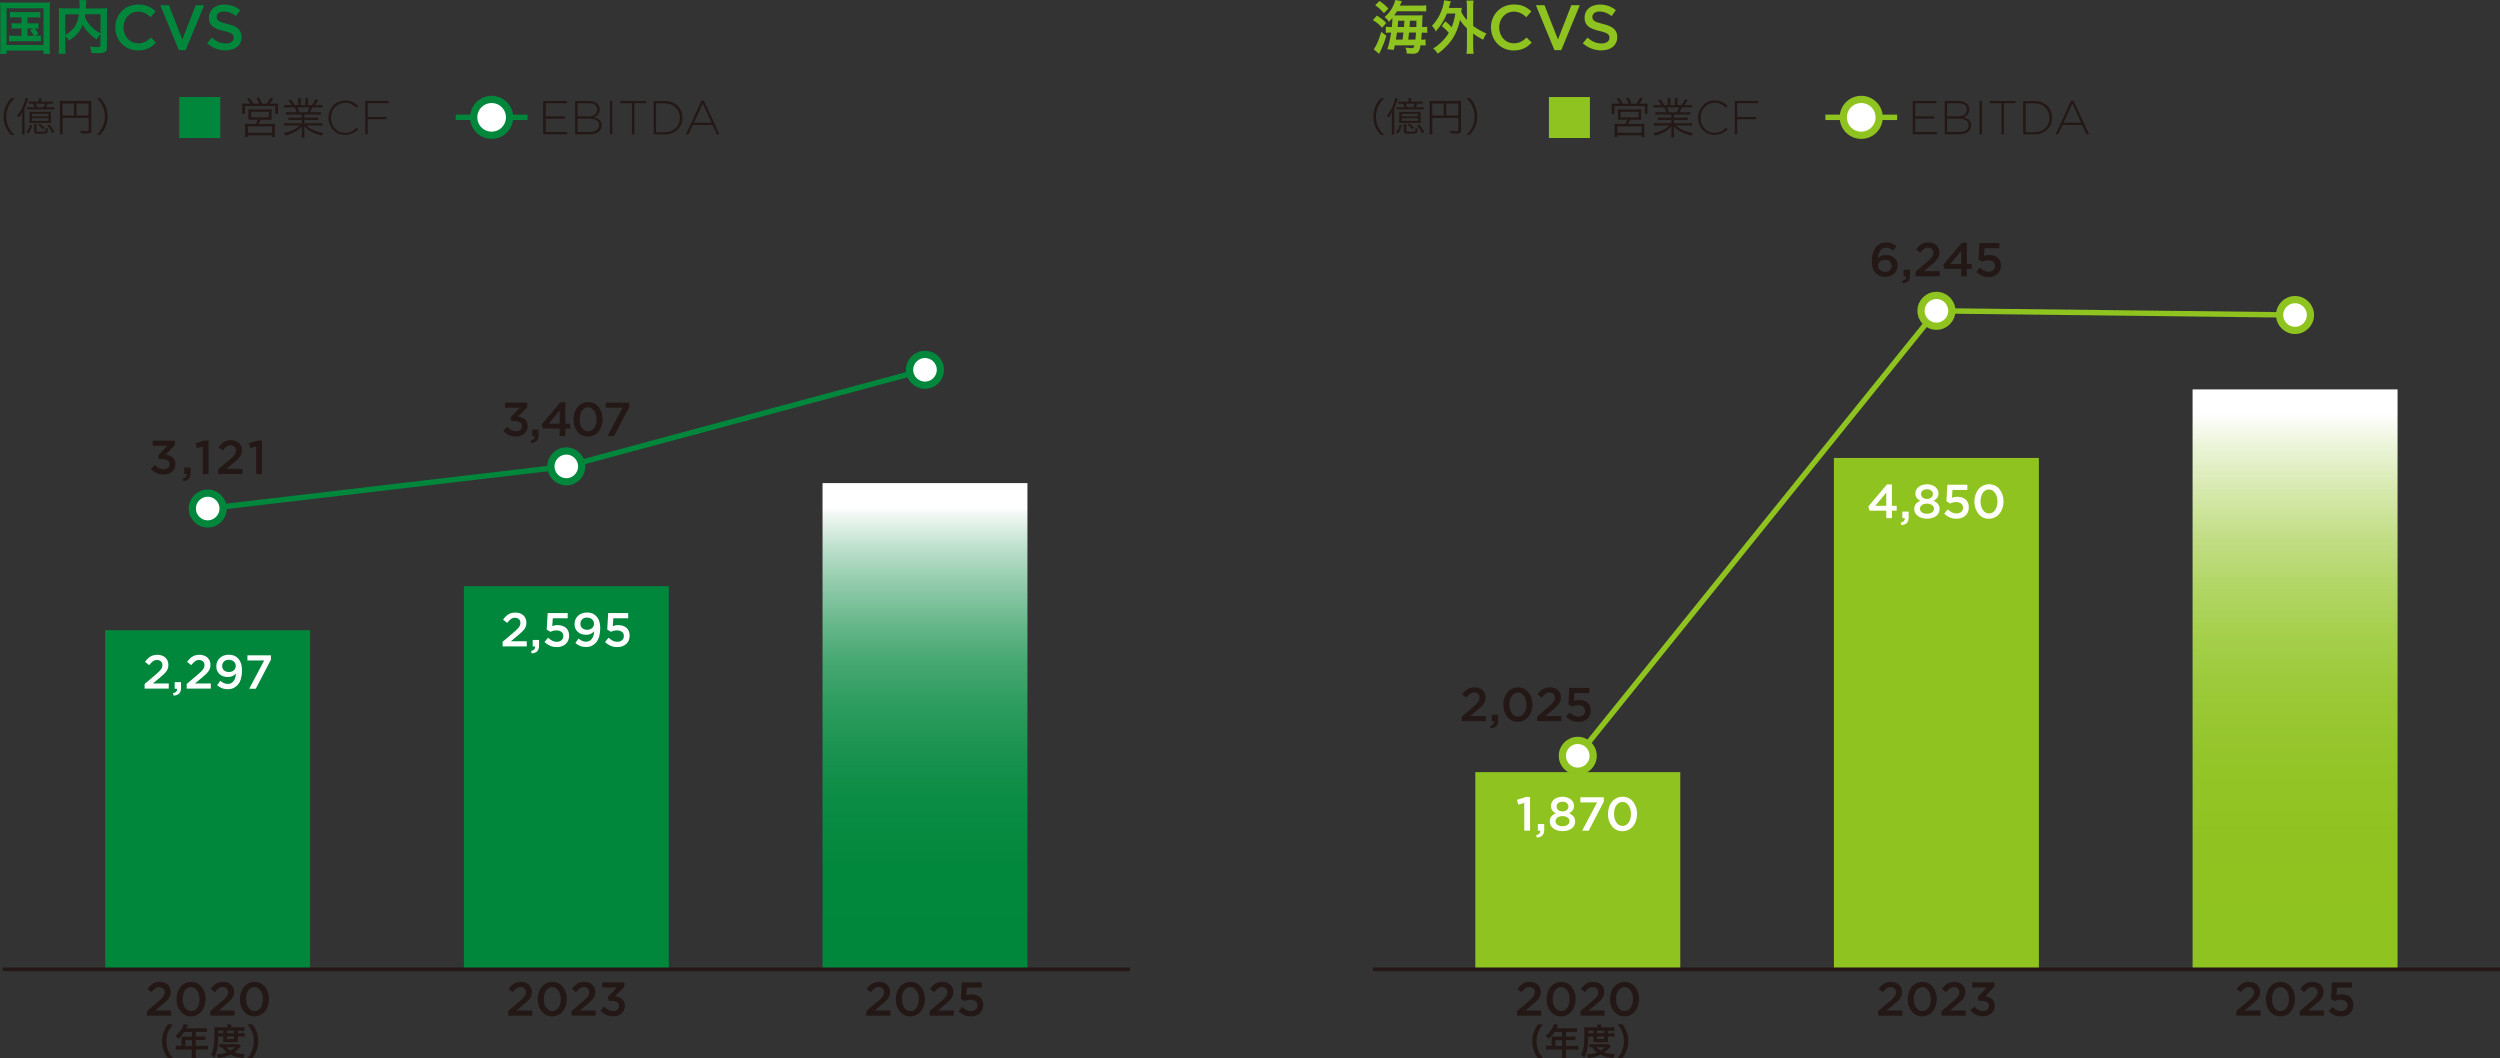 <?xml version="1.0" encoding="UTF-8"?>
<svg id="_レイヤー_2" data-name="レイヤー 2" xmlns="http://www.w3.org/2000/svg" xmlns:xlink="http://www.w3.org/1999/xlink" viewBox="0 0 345.79 146.37">
  <rect x="0" y="0" width="345.79" height="146.37" fill="#333333" stroke="none"/>
  <defs>
    <style>
      .cls-1, .cls-2 {
        stroke-width: .75px;
      }

      .cls-1, .cls-2, .cls-3, .cls-4, .cls-5 {
        stroke-miterlimit: 10;
      }

      .cls-1, .cls-2, .cls-6, .cls-5 {
        fill: none;
      }

      .cls-1, .cls-3 {
        stroke: #00873c;
      }

      .cls-2, .cls-4 {
        stroke: #8fc31f;
      }

      .cls-7, .cls-3, .cls-4 {
        fill: #fff;
      }

      .cls-8 {
        fill: url(#_名称未設定グラデーション_4);
      }

      .cls-9 {
        fill: #8fc31f;
      }

      .cls-5 {
        stroke: #231815;
        stroke-width: .5px;
      }

      .cls-10 {
        fill: url(#_名称未設定グラデーション_3);
      }

      .cls-11 {
        fill: #231815;
      }

      .cls-12 {
        fill: #00873c;
      }
    </style>
    <linearGradient id="_名称未設定グラデーション_3" data-name="名称未設定グラデーション 3" x1="127.94" y1="134.07" x2="127.94" y2="70.23" gradientUnits="userSpaceOnUse">
      <stop offset="0" stop-color="#00873c"/>
      <stop offset=".23" stop-color="#02883d"/>
      <stop offset=".36" stop-color="#0a8c44"/>
      <stop offset=".47" stop-color="#19924f"/>
      <stop offset=".57" stop-color="#2d9c5e"/>
      <stop offset=".67" stop-color="#47a872"/>
      <stop offset=".75" stop-color="#68b88b"/>
      <stop offset=".83" stop-color="#8ecaa9"/>
      <stop offset=".91" stop-color="#bbdfcb"/>
      <stop offset=".98" stop-color="#ecf6f0"/>
      <stop offset="1" stop-color="#fff"/>
    </linearGradient>
    <linearGradient id="_名称未設定グラデーション_4" data-name="名称未設定グラデーション 4" x1="317.44" y1="134.07" x2="317.44" y2="57.14" gradientUnits="userSpaceOnUse">
      <stop offset="0" stop-color="#8fc31f"/>
      <stop offset=".24" stop-color="#90c321"/>
      <stop offset=".38" stop-color="#94c529"/>
      <stop offset=".5" stop-color="#9bc938"/>
      <stop offset=".6" stop-color="#a5cf4c"/>
      <stop offset=".69" stop-color="#b2d666"/>
      <stop offset=".78" stop-color="#c3de87"/>
      <stop offset=".86" stop-color="#d6e9ad"/>
      <stop offset=".94" stop-color="#ebf4d8"/>
      <stop offset="1" stop-color="#fff"/>
    </linearGradient>
  </defs>
  <g id="base">
    <g>
      <path class="cls-11" d="m1.52,18.66c-.41-.47-.58-.74-.76-1.18-.18-.44-.26-.87-.26-1.35s.08-.91.26-1.35c.18-.45.35-.71.76-1.18h.49c-.46.47-.64.72-.84,1.14-.2.44-.3.9-.3,1.4s.1.96.3,1.4c.19.42.37.67.84,1.14h-.49Z"/>
      <path class="cls-11" d="m3.06,16.34c0-.27,0-.58.02-.81-.16.31-.27.5-.48.75-.07-.12-.14-.23-.21-.32.4-.46.71-1,.95-1.7.1-.29.16-.52.18-.71l.38.09c-.04.08-.05.13-.09.27-.08.28-.25.71-.41,1.07v2.94c0,.33,0,.49.02.69h-.39c.03-.2.03-.36.03-.68v-1.61Zm1.38,1c-.14.49-.26.76-.52,1.14l-.29-.2c.29-.35.41-.59.52-1.04l.3.1Zm2.3-3.28c.26,0,.4,0,.56-.03v.32c-.16-.02-.33-.02-.56-.02h-.15c-.06.15-.15.34-.25.52h.59c.27,0,.41,0,.56-.03v.33c-.17-.02-.29-.03-.56-.03h-2.68c-.25,0-.37,0-.54.03v-.33c.14.02.27.03.54.03h.57c-.07-.19-.14-.36-.24-.52h-.07c-.25,0-.38,0-.54.02v-.32c.14.02.3.03.54.03h.86v-.09c0-.15,0-.26-.03-.36h.4c-.02.11-.03.2-.03.36v.08h1.01Zm-2.11,2.93c-.27,0-.41,0-.56.02.02-.19.02-.26.02-.56v-.52c0-.24,0-.35-.02-.48.14.02.25.02.54.02h1.91c.28,0,.38,0,.54-.02-.02.12-.02.25-.02.48v.52c0,.29,0,.39.02.56-.15-.02-.28-.02-.57-.02h-1.86Zm-.21-.9h2.29v-.35h-2.29v.35Zm0,.63h2.29v-.37h-2.29v.37Zm.67.46c-.03.13-.03.21-.03.41v.49c0,.13.07.15.58.15.39,0,.58-.02.63-.08.05-.06.07-.18.07-.45.1.05.18.07.3.09-.03.37-.07.53-.17.6-.1.08-.38.12-.94.12-.65,0-.81-.07-.81-.35v-.57c0-.17-.01-.28-.03-.42h.39Zm.91-2.33c.1-.18.18-.35.24-.52h-1.29c.07.13.14.32.23.52h.83Zm-.52,2.22c.29.23.46.37.67.6l-.24.21c-.2-.26-.37-.42-.64-.63l.21-.18Zm1.35.15c.32.39.48.62.71,1.03l-.29.19c-.23-.46-.38-.71-.69-1.06l.26-.16Z"/>
      <path class="cls-11" d="m8.66,17.99c0,.35,0,.46.03.58h-.43c.02-.15.03-.31.03-.6v-3.54c0-.21,0-.34-.02-.49.14.02.28.02.51.02h3.36c.24,0,.37,0,.51-.02-.02.15-.02.28-.02.51v3.61c0,.33-.12.41-.65.41-.22,0-.52-.01-.79-.03-.02-.14-.04-.22-.09-.36.38.04.65.07.87.07.24,0,.29-.02.29-.13v-1.71h-3.59v1.68Zm1.57-3.68h-1.57v1.67h1.57v-1.67Zm2.02,1.67v-1.67h-1.66v1.67h1.66Z"/>
      <path class="cls-11" d="m13.37,18.66c.46-.46.64-.71.84-1.14.2-.44.3-.9.3-1.4s-.1-.96-.3-1.4c-.19-.42-.37-.68-.84-1.14h.49c.41.47.58.74.76,1.18.18.44.26.88.26,1.35s-.08.91-.26,1.35c-.18.45-.35.71-.76,1.18h-.49Z"/>
    </g>
    <g>
      <path class="cls-11" d="m190.97,18.66c-.41-.47-.58-.74-.76-1.18-.18-.44-.26-.87-.26-1.35s.08-.91.26-1.35c.18-.45.35-.71.76-1.18h.49c-.46.47-.64.72-.84,1.14-.2.44-.3.9-.3,1.4s.1.96.3,1.4c.19.42.37.67.84,1.14h-.49Z"/>
      <path class="cls-11" d="m192.51,16.34c0-.27,0-.58.02-.81-.16.31-.27.5-.48.75-.07-.12-.14-.23-.21-.32.4-.46.71-1,.95-1.7.1-.29.16-.52.18-.71l.38.09c-.04.08-.05.13-.09.27-.08.28-.25.71-.41,1.07v2.94c0,.33,0,.49.02.69h-.39c.03-.2.03-.36.03-.68v-1.61Zm1.38,1c-.14.49-.26.76-.52,1.14l-.29-.2c.29-.35.41-.59.52-1.04l.3.1Zm2.3-3.28c.26,0,.4,0,.56-.03v.32c-.16-.02-.33-.02-.56-.02h-.15c-.06.15-.15.34-.25.52h.59c.27,0,.41,0,.55-.03v.33c-.17-.02-.29-.03-.55-.03h-2.68c-.25,0-.37,0-.54.03v-.33c.14.02.27.03.54.03h.57c-.07-.19-.14-.36-.24-.52h-.07c-.25,0-.38,0-.54.02v-.32c.14.02.3.03.54.03h.86v-.09c0-.15,0-.26-.03-.36h.4c-.02.11-.03.2-.03.36v.08h1.01Zm-2.11,2.93c-.27,0-.41,0-.56.02.02-.19.02-.26.02-.56v-.52c0-.24,0-.35-.02-.48.14.02.25.02.54.02h1.91c.28,0,.38,0,.54-.02-.02.12-.02.25-.02.48v.52c0,.29,0,.39.02.56-.15-.02-.28-.02-.57-.02h-1.86Zm-.21-.9h2.29v-.35h-2.29v.35Zm0,.63h2.29v-.37h-2.29v.37Zm.67.46c-.03.13-.03.21-.03.41v.49c0,.13.07.15.58.15.39,0,.58-.02.63-.08.05-.06.07-.18.07-.45.1.05.18.07.3.09-.03.37-.07.53-.17.6-.1.08-.38.12-.94.12-.65,0-.81-.07-.81-.35v-.57c0-.17-.01-.28-.03-.42h.39Zm.91-2.33c.1-.18.18-.35.24-.52h-1.29c.07.13.14.32.23.52h.83Zm-.52,2.22c.29.23.46.37.67.6l-.24.21c-.2-.26-.37-.42-.64-.63l.21-.18Zm1.35.15c.32.39.48.62.71,1.03l-.29.19c-.23-.46-.38-.71-.69-1.06l.26-.16Z"/>
      <path class="cls-11" d="m198.11,17.99c0,.35,0,.46.03.58h-.43c.02-.15.03-.31.03-.6v-3.54c0-.21,0-.34-.02-.49.14.02.28.02.51.02h3.36c.24,0,.37,0,.51-.02-.02.15-.02.28-.02.51v3.61c0,.33-.12.41-.65.41-.22,0-.52-.01-.79-.03-.02-.14-.04-.22-.09-.36.38.04.65.07.87.07.24,0,.29-.02.29-.13v-1.71h-3.59v1.68Zm1.57-3.68h-1.57v1.67h1.57v-1.67Zm2.02,1.67v-1.67h-1.66v1.67h1.66Z"/>
      <path class="cls-11" d="m202.82,18.66c.46-.46.64-.71.84-1.14.2-.44.3-.9.3-1.4s-.1-.96-.3-1.4c-.19-.42-.37-.68-.84-1.14h.49c.41.47.58.74.76,1.18.18.44.26.88.26,1.35s-.08.91-.26,1.35c-.18.45-.35.71-.76,1.18h-.49Z"/>
    </g>
  </g>
  <g id="_レイヤー_2-2" data-name="レイヤー 2">
    <g>
      <g>
        <path class="cls-11" d="m23.23,146.37c-.28-.4-.41-.62-.55-.99-.18-.46-.27-.9-.27-1.38s.08-.88.26-1.33c.15-.37.27-.58.55-.99h.7c-.35.44-.5.67-.64,1-.17.41-.26.83-.26,1.33s.08.96.27,1.37c.14.33.28.55.63,1h-.7Z"/>
        <path class="cls-11" d="m25.12,143.66c0-.11,0-.19-.02-.29.1,0,.22.01.35.01h1.09v-.65h-1.05c-.26.4-.51.69-.83.98-.15-.21-.2-.28-.37-.45.51-.43.77-.76.98-1.25.07-.16.1-.27.12-.37l.6.12c-.03.06-.04.08-.08.15,0,.02-.05.12-.15.32h2.34c.23,0,.36,0,.51-.03v.55c-.15-.02-.28-.03-.51-.03h-1.02v.65h.81c.23,0,.36,0,.51-.03v.53c-.15-.01-.28-.02-.5-.02h-.82v.81h1.16c.23,0,.39,0,.54-.03v.57c-.16-.02-.33-.03-.54-.03h-1.16v.62c0,.25,0,.39.03.54h-.61c.02-.15.03-.28.03-.54v-.62h-1.68c-.22,0-.38,0-.54.03v-.57c.16.02.32.03.54.03h.25v-1.02Zm1.43,1.02v-.81h-.9v.81h.9Z"/>
        <path class="cls-11" d="m30.18,143.36c-.01.76-.06,1.31-.14,1.76-.09.47-.2.78-.43,1.19-.14-.2-.24-.31-.42-.46.17-.3.25-.53.31-.85.11-.52.15-1.07.15-2.25,0-.37,0-.5-.02-.68.18.02.35.03.56.03h1.24v-.11c0-.11,0-.19-.02-.28h.59c-.02.08-.02.17-.02.29v.1h1.24c.28,0,.45,0,.6-.03v.52c-.17-.01-.29-.02-.53-.02h-.38v.35h.48c.21,0,.31,0,.44-.03v.5c-.11-.01-.21-.02-.44-.02h-.48v.47c0,.12,0,.23.02.31-.12,0-.12,0-.33,0h-1.39c-.19,0-.26,0-.35,0,.01-.08.02-.21.02-.31v-.47h-.71Zm3.14,1.34s-.05.05-.09.1c-.27.31-.53.54-.83.75.44.15.87.22,1.48.23-.09.19-.15.35-.21.57-.84-.11-1.34-.24-1.81-.49-.52.25-.95.38-1.71.49-.04-.19-.08-.29-.2-.51.63-.04,1.01-.12,1.43-.28-.28-.21-.43-.37-.68-.71-.17,0-.25,0-.35.02v-.47c.12.02.27.03.53.03h1.75c.21,0,.3,0,.42-.01l.27.29Zm-2.44-1.79v-.35h-.7v.35h.7Zm.43,1.94c.15.18.31.31.58.47.26-.16.39-.25.62-.47h-1.2Zm1.07-1.94v-.35h-.98v.35h.98Zm-.98.79h.98v-.34h-.98v.34Z"/>
        <path class="cls-11" d="m34.21,146.37c.35-.45.5-.67.63-1,.18-.42.27-.86.27-1.37s-.08-.92-.25-1.33c-.15-.33-.29-.55-.64-1h.71c.28.4.4.62.54.99.18.46.26.86.26,1.33s-.08.92-.26,1.38c-.15.37-.27.58-.54.99h-.71Z"/>
      </g>
      <g>
        <path class="cls-11" d="m21.47,136.72c-.16.11-.33.29-.51.52l-.57-.45c.11-.15.22-.29.34-.41.11-.12.24-.22.37-.31s.28-.14.44-.19c.16-.04.34-.07.55-.07.23,0,.44.03.63.1.19.07.35.16.48.28s.23.27.31.44c.07.17.11.36.11.56,0,.18-.02.35-.07.5-.05.14-.12.29-.22.42s-.22.27-.38.42c-.15.14-.33.29-.53.46l-.95.79h2.2v.71h-3.34v-.64l1.59-1.35c.16-.13.29-.25.4-.36s.2-.21.27-.31c.07-.1.12-.19.15-.28.03-.09.05-.19.05-.3,0-.23-.07-.41-.21-.53s-.32-.19-.53-.19-.4.06-.56.17Z"/>
        <path class="cls-11" d="m28.29,139.12c-.1.29-.23.55-.41.76-.18.22-.39.39-.64.51-.25.12-.52.19-.83.19s-.58-.06-.82-.18-.46-.29-.63-.51-.31-.47-.41-.76c-.09-.29-.14-.6-.14-.93s.05-.64.15-.93.23-.55.41-.76c.18-.22.39-.39.64-.51.25-.12.52-.19.83-.19s.58.06.82.18.46.29.63.51.31.47.41.76c.09.29.14.6.14.93s-.05.64-.15.93Zm-.78-1.57c-.05-.2-.13-.38-.24-.53s-.23-.27-.37-.36-.31-.13-.49-.13-.34.04-.48.13c-.14.09-.26.2-.36.35-.1.15-.18.32-.23.52s-.08.42-.08.65.03.45.08.65.13.38.24.53c.1.15.23.27.37.36s.31.13.49.13.34-.04.48-.13c.14-.09.26-.2.37-.35.1-.15.18-.33.23-.53.06-.2.08-.41.08-.64s-.03-.44-.08-.65Z"/>
        <path class="cls-11" d="m30.23,136.72c-.16.11-.33.29-.51.52l-.57-.45c.11-.15.22-.29.34-.41.11-.12.24-.22.37-.31s.28-.14.44-.19c.16-.04.34-.07.55-.07.23,0,.44.03.63.1.19.07.35.16.48.28s.23.27.31.44c.07.17.11.36.11.56,0,.18-.02.35-.07.5-.05.14-.12.29-.22.42s-.22.27-.38.42c-.15.14-.33.29-.53.46l-.95.79h2.2v.71h-3.34v-.64l1.59-1.35c.16-.13.29-.25.4-.36s.2-.21.27-.31c.07-.1.12-.19.15-.28.03-.09.05-.19.05-.3,0-.23-.07-.41-.21-.53s-.32-.19-.53-.19-.4.06-.56.17Z"/>
        <path class="cls-11" d="m37.06,139.12c-.1.29-.23.55-.41.76-.18.22-.39.39-.64.51-.25.12-.52.19-.83.19s-.58-.06-.82-.18-.46-.29-.63-.51-.31-.47-.41-.76c-.09-.29-.14-.6-.14-.93s.05-.64.15-.93.23-.55.41-.76c.18-.22.39-.39.64-.51.25-.12.52-.19.83-.19s.58.06.82.18.46.29.63.51.31.47.41.76c.09.29.14.6.14.93s-.05.64-.15.93Zm-.78-1.57c-.05-.2-.13-.38-.24-.53s-.23-.27-.37-.36-.31-.13-.49-.13-.34.04-.48.13c-.14.09-.26.2-.36.35-.1.15-.18.32-.23.52s-.08.42-.08.65.03.45.08.65.13.38.24.53c.1.15.23.27.37.36s.31.13.49.13.34-.04.48-.13c.14-.09.26-.2.37-.35.1-.15.18-.33.23-.53.06-.2.08-.41.08-.64s-.03-.44-.08-.65Z"/>
      </g>
      <g>
        <path class="cls-11" d="m71.42,136.72c-.16.11-.33.29-.51.52l-.57-.45c.11-.15.22-.29.34-.41.11-.12.24-.22.37-.31s.28-.14.44-.19c.16-.04.34-.07.55-.07.23,0,.44.03.63.1.19.07.35.16.48.28s.23.27.31.44c.07.17.11.36.11.56,0,.18-.02.35-.07.5-.05.14-.12.29-.22.42s-.22.27-.38.42c-.15.14-.33.29-.53.46l-.95.79h2.2v.71h-3.34v-.64l1.59-1.35c.16-.13.29-.25.4-.36s.2-.21.27-.31c.07-.1.12-.19.15-.28.03-.09.05-.19.05-.3,0-.23-.07-.41-.21-.53s-.32-.19-.53-.19-.4.06-.56.17Z"/>
        <path class="cls-11" d="m78.25,139.12c-.1.29-.23.55-.41.76-.18.22-.39.39-.64.51-.25.12-.52.19-.83.19s-.58-.06-.82-.18-.46-.29-.63-.51-.31-.47-.41-.76c-.09-.29-.14-.6-.14-.93s.05-.64.15-.93.23-.55.41-.76c.18-.22.39-.39.64-.51.25-.12.52-.19.83-.19s.58.06.82.18.46.29.63.51.31.47.41.76c.09.29.14.6.14.93s-.05.64-.15.93Zm-.78-1.57c-.05-.2-.13-.38-.24-.53s-.23-.27-.37-.36-.31-.13-.49-.13-.34.04-.48.13c-.14.09-.26.2-.36.35-.1.15-.18.32-.23.52s-.08.42-.08.65.03.45.08.65.13.38.24.53c.1.15.23.27.37.36s.31.13.49.13.34-.04.48-.13c.14-.09.26-.2.37-.35.1-.15.18-.33.23-.53.06-.2.08-.41.08-.64s-.03-.44-.08-.65Z"/>
        <path class="cls-11" d="m80.19,136.72c-.16.11-.33.29-.51.52l-.57-.45c.11-.15.22-.29.34-.41.11-.12.24-.22.37-.31s.28-.14.44-.19c.16-.04.34-.07.55-.07.23,0,.44.03.63.1.19.07.35.16.48.28s.23.27.31.44c.07.17.11.36.11.56,0,.18-.02.35-.07.5-.05.14-.12.29-.22.42s-.22.27-.38.42c-.15.14-.33.29-.53.46l-.95.79h2.2v.71h-3.34v-.64l1.59-1.35c.16-.13.29-.25.4-.36s.2-.21.27-.31c.07-.1.12-.19.15-.28.03-.09.05-.19.05-.3,0-.23-.07-.41-.21-.53s-.32-.19-.53-.19-.4.06-.56.17Z"/>
        <path class="cls-11" d="m83.3,136.59v-.71h3.06v.61l-1.29,1.32c.18.02.35.06.51.12.17.06.31.14.44.24.13.1.23.23.3.39.07.15.11.34.11.55s-.04.41-.12.59c-.08.18-.19.33-.33.46s-.31.23-.51.3c-.2.07-.42.11-.66.11-.4,0-.75-.08-1.04-.23-.29-.15-.53-.35-.73-.58l.57-.53c.17.2.35.35.54.45s.42.16.68.16c.23,0,.42-.06.57-.19.15-.13.23-.3.23-.51,0-.23-.09-.41-.28-.53s-.45-.18-.78-.18h-.38l-.13-.51,1.25-1.33h-2Z"/>
      </g>
      <g>
        <path class="cls-11" d="m120.96,136.72c-.16.11-.33.29-.51.52l-.57-.45c.11-.15.22-.29.34-.41s.24-.22.37-.31c.13-.08.28-.14.44-.19.16-.04.34-.07.55-.07.23,0,.44.03.63.1.19.07.35.16.48.28.13.12.24.27.31.44.07.17.11.36.11.56,0,.18-.02.35-.07.5-.05.14-.12.29-.22.42-.1.14-.22.27-.38.42-.15.14-.33.29-.53.46l-.95.79h2.2v.71h-3.34v-.64l1.59-1.35c.16-.13.29-.25.4-.36.11-.11.2-.21.27-.31.07-.1.12-.19.15-.28.03-.09.05-.19.05-.3,0-.23-.07-.41-.21-.53-.14-.12-.32-.19-.53-.19s-.4.06-.56.17Z"/>
        <path class="cls-11" d="m127.78,139.12c-.1.29-.23.55-.41.76-.18.22-.39.39-.64.51-.25.12-.52.19-.83.19s-.58-.06-.82-.18-.46-.29-.63-.51-.31-.47-.41-.76c-.09-.29-.14-.6-.14-.93s.05-.64.15-.93.23-.55.41-.76c.18-.22.39-.39.64-.51.25-.12.52-.19.83-.19s.58.06.82.18.46.29.63.51.31.47.41.76c.09.29.14.6.14.93s-.05.64-.15.93Zm-.78-1.57c-.05-.2-.13-.38-.24-.53-.1-.15-.23-.27-.37-.36s-.31-.13-.49-.13-.34.04-.48.13-.26.2-.36.35c-.1.15-.18.32-.23.52s-.08.42-.08.65.03.45.08.65.13.38.24.53c.1.15.23.27.37.36.14.09.31.13.49.13s.34-.04.48-.13.26-.2.37-.35c.1-.15.18-.33.23-.53.06-.2.08-.41.08-.64s-.03-.44-.08-.65Z"/>
        <path class="cls-11" d="m129.72,136.72c-.16.11-.33.29-.51.52l-.57-.45c.11-.15.22-.29.34-.41.11-.12.24-.22.37-.31.13-.08.28-.14.44-.19.16-.04.34-.07.55-.07.23,0,.44.03.63.1.19.07.35.16.48.28.13.12.23.27.31.44.07.17.11.36.11.56,0,.18-.02.35-.07.5-.05.14-.12.29-.22.42-.1.14-.22.27-.38.42-.15.14-.33.29-.53.46l-.95.79h2.2v.71h-3.34v-.64l1.59-1.35c.16-.13.29-.25.4-.36.11-.11.2-.21.27-.31s.12-.19.15-.28c.03-.09.05-.19.05-.3,0-.23-.07-.41-.21-.53-.14-.12-.32-.19-.53-.19s-.4.06-.56.17Z"/>
        <path class="cls-11" d="m133.04,135.88h2.76v.72h-2.06l-.07,1.08c.11-.04.22-.07.33-.1s.25-.04.4-.04c.22,0,.43.03.63.09s.37.15.51.27c.15.12.26.27.34.46s.12.4.12.64-.04.45-.12.65-.2.36-.35.5-.33.24-.54.32c-.21.08-.45.11-.7.11-.36,0-.67-.06-.95-.19-.28-.13-.53-.3-.75-.51l.5-.59c.18.17.38.31.57.41.2.1.4.15.62.15.28,0,.5-.07.67-.22.17-.14.25-.34.25-.59s-.09-.43-.26-.56-.41-.21-.7-.21c-.17,0-.32.02-.46.06-.14.04-.27.09-.39.14l-.49-.32.13-2.26Z"/>
      </g>
      <g>
        <rect class="cls-12" x="64.16" y="81.08" width="28.35" height="52.98"/>
        <rect class="cls-12" x="14.55" y="87.17" width="28.35" height="46.9"/>
      </g>
      <g>
        <path class="cls-7" d="m21.14,91.48c-.16.11-.33.29-.51.52l-.57-.45c.11-.15.22-.29.34-.41.11-.12.24-.22.37-.31s.28-.14.44-.19c.16-.04.34-.07.55-.07.23,0,.44.03.63.1.19.07.35.16.48.28s.23.27.31.44c.07.17.11.36.11.56,0,.18-.02.35-.07.5-.05.14-.12.29-.22.42s-.22.27-.38.42c-.15.14-.33.29-.53.46l-.95.79h2.2v.71h-3.34v-.64l1.59-1.35c.16-.13.29-.25.4-.36s.2-.21.27-.31c.07-.1.12-.19.15-.28.03-.09.05-.19.05-.3,0-.23-.07-.41-.21-.53s-.32-.19-.53-.19-.4.06-.56.17Z"/>
        <path class="cls-7" d="m24.5,95.26h-.34v-.91h.88v.77c0,.37-.09.64-.26.81-.17.17-.42.26-.76.29l-.09-.34c.4-.08.59-.29.56-.62Z"/>
        <path class="cls-7" d="m26.96,91.48c-.16.11-.33.29-.51.52l-.57-.45c.11-.15.22-.29.34-.41.11-.12.24-.22.37-.31s.28-.14.44-.19c.16-.04.34-.07.55-.07.23,0,.44.03.63.1.19.07.35.16.48.28s.23.27.31.44c.07.17.11.36.11.56,0,.18-.02.35-.07.5-.05.14-.12.29-.22.42s-.22.27-.38.42c-.15.14-.33.29-.53.46l-.95.79h2.2v.71h-3.34v-.64l1.59-1.35c.16-.13.29-.25.4-.36s.2-.21.27-.31c.07-.1.12-.19.15-.28.03-.09.05-.19.05-.3,0-.23-.07-.41-.21-.53s-.32-.19-.53-.19-.4.06-.56.17Z"/>
        <path class="cls-7" d="m33.35,93.84c-.09.31-.22.57-.39.79-.17.22-.38.39-.62.52-.25.12-.52.18-.83.18s-.6-.05-.83-.15c-.23-.1-.45-.24-.65-.4l.44-.62c.18.15.35.26.51.33.17.07.35.11.54.11.17,0,.32-.04.46-.11.13-.07.25-.17.34-.3s.17-.28.22-.46c.05-.18.08-.37.09-.58-.11.14-.26.26-.44.35-.18.09-.39.14-.64.14s-.47-.03-.67-.1-.37-.17-.51-.3-.25-.28-.33-.46c-.08-.18-.12-.38-.12-.61s.04-.44.12-.64c.08-.2.2-.37.35-.51s.33-.25.54-.34c.21-.08.44-.12.7-.12.29,0,.54.04.74.12.2.08.38.2.54.37.17.17.31.39.41.67.1.28.15.64.15,1.1,0,.37-.05.71-.14,1.02Zm-.8-2.06c-.05-.1-.11-.19-.2-.27-.08-.08-.19-.14-.3-.18-.12-.04-.25-.07-.4-.07-.29,0-.52.08-.68.25-.16.17-.24.37-.24.61s.08.45.25.6c.17.15.4.23.69.23.15,0,.28-.02.39-.07s.22-.1.3-.18c.08-.08.14-.17.19-.27.04-.1.06-.21.06-.32,0-.12-.02-.24-.07-.34Z"/>
        <path class="cls-7" d="m34.22,90.64h3.25v.61l-2.09,4.01h-.91l2.07-3.91h-2.32v-.71Z"/>
      </g>
      <g>
        <path class="cls-7" d="m70.66,85.64c-.16.11-.33.29-.51.52l-.57-.45c.11-.15.22-.29.34-.41.11-.12.24-.22.37-.31s.28-.14.44-.19c.16-.04.34-.07.55-.07.23,0,.44.03.63.1.19.07.35.16.48.28s.23.27.31.44c.07.17.11.36.11.56,0,.18-.02.35-.07.5-.05.14-.12.29-.22.42s-.22.27-.38.42c-.15.14-.33.29-.53.46l-.95.79h2.2v.71h-3.34v-.64l1.59-1.35c.16-.13.29-.25.4-.36s.2-.21.27-.31c.07-.1.12-.19.15-.28.03-.09.05-.19.05-.3,0-.23-.07-.41-.21-.53s-.32-.19-.53-.19-.4.06-.56.17Z"/>
        <path class="cls-7" d="m74.02,89.42h-.34v-.91h.88v.77c0,.37-.09.64-.26.81-.17.17-.42.26-.76.29l-.09-.34c.4-.08.59-.29.56-.62Z"/>
        <path class="cls-7" d="m75.76,84.8h2.76v.72h-2.06l-.07,1.08c.11-.04.22-.07.33-.1s.25-.04.4-.04c.22,0,.43.03.63.09.2.06.37.15.51.27s.26.27.34.46.12.4.12.64-.04.45-.12.65-.2.36-.35.5c-.15.14-.33.24-.54.32-.21.08-.44.11-.7.11-.36,0-.67-.06-.95-.19-.28-.13-.53-.3-.75-.51l.5-.59c.18.17.38.31.57.41.2.1.4.15.62.15.28,0,.5-.07.67-.22.17-.14.25-.34.25-.59s-.09-.43-.26-.56-.41-.21-.7-.21c-.17,0-.32.02-.46.06-.14.04-.27.09-.39.14l-.49-.32.13-2.26Z"/>
        <path class="cls-7" d="m82.9,88c-.09.31-.22.57-.39.79-.17.22-.38.39-.62.52-.25.12-.52.18-.83.18s-.6-.05-.83-.15c-.23-.1-.45-.24-.65-.4l.44-.62c.18.15.35.26.51.33.17.07.35.11.54.11.17,0,.32-.04.46-.11.13-.07.25-.17.34-.3s.17-.28.22-.46c.05-.18.08-.37.09-.58-.11.14-.26.26-.44.35-.18.09-.39.14-.64.14s-.47-.03-.67-.1-.37-.17-.51-.3-.25-.28-.33-.46c-.08-.18-.12-.38-.12-.61s.04-.44.12-.64c.08-.2.2-.37.35-.51s.33-.25.54-.34c.21-.08.44-.12.7-.12.29,0,.54.04.74.12.2.08.38.2.54.37.17.17.31.39.41.67.1.28.15.64.15,1.1,0,.37-.05.71-.14,1.02Zm-.8-2.06c-.05-.1-.11-.19-.2-.27-.08-.08-.19-.14-.3-.18-.12-.04-.25-.07-.4-.07-.29,0-.52.08-.68.25-.16.17-.24.37-.24.61s.08.45.25.6c.17.15.4.23.69.23.15,0,.28-.02.39-.07s.22-.1.3-.18c.08-.08.14-.17.19-.27.04-.1.06-.21.06-.32,0-.12-.02-.24-.07-.34Z"/>
        <path class="cls-7" d="m84.13,84.8h2.76v.72h-2.06l-.07,1.08c.11-.04.22-.07.33-.1s.25-.04.4-.04c.22,0,.43.03.63.09.2.06.37.15.51.27s.26.27.34.46.12.4.12.64-.04.45-.12.65-.2.36-.35.5c-.15.14-.33.24-.54.32-.21.08-.44.11-.7.11-.36,0-.67-.06-.95-.19-.28-.13-.53-.3-.75-.51l.5-.59c.18.17.38.31.57.41.2.1.4.15.62.15.28,0,.5-.07.67-.22.17-.14.25-.34.25-.59s-.09-.43-.26-.56-.41-.21-.7-.21c-.17,0-.32.02-.46.06-.14.04-.27.09-.39.14l-.49-.32.13-2.26Z"/>
      </g>
      <polyline class="cls-10" points="113.77 134.07 113.77 66.82 142.11 66.82 142.11 134.07"/>
      <line class="cls-5" x1=".38" y1="134.07" x2="156.29" y2="134.07"/>
      <polyline class="cls-1" points="28.73 70.34 78.33 64.51 127.94 51.15"/>
      <circle class="cls-3" cx="28.73" cy="70.34" r="2.13"/>
      <g>
        <path class="cls-11" d="m21.13,61.66v-.71h3.06v.61l-1.29,1.32c.18.02.35.06.51.12.17.06.31.14.44.24.13.1.23.23.3.39.07.15.11.34.11.55s-.04.41-.12.59c-.08.18-.19.33-.33.46s-.31.23-.51.3c-.2.07-.42.11-.66.11-.4,0-.75-.08-1.04-.23-.29-.15-.53-.35-.73-.58l.57-.53c.17.2.35.35.54.45s.42.16.68.16c.23,0,.42-.06.57-.19.15-.13.23-.3.23-.51,0-.23-.09-.41-.28-.53s-.45-.18-.78-.18h-.38l-.13-.51,1.25-1.33h-2Z"/>
        <path class="cls-11" d="m25.82,65.57h-.34v-.91h.88v.77c0,.37-.09.64-.26.81-.17.17-.42.26-.76.29l-.09-.34c.4-.08.59-.29.56-.62Z"/>
        <path class="cls-11" d="m28.28,60.92h.57v4.66h-.8v-3.83l-.83.23-.17-.66,1.24-.4Z"/>
        <path class="cls-11" d="m31.32,61.79c-.16.11-.33.29-.51.52l-.57-.45c.11-.15.22-.29.34-.41.11-.12.24-.22.37-.31s.28-.14.44-.19c.16-.04.34-.07.55-.07.23,0,.44.03.63.1.19.07.35.16.48.28s.23.27.31.44c.07.17.11.36.11.56,0,.18-.02.35-.07.5-.05.14-.12.29-.22.42s-.22.27-.38.42c-.15.14-.33.29-.53.46l-.95.79h2.2v.71h-3.34v-.64l1.59-1.35c.16-.13.29-.25.4-.36s.2-.21.27-.31c.07-.1.12-.19.15-.28.03-.09.05-.19.05-.3,0-.23-.07-.41-.21-.53s-.32-.19-.53-.19-.4.06-.56.17Z"/>
        <path class="cls-11" d="m35.66,60.92h.57v4.66h-.8v-3.83l-.83.23-.17-.66,1.24-.4Z"/>
      </g>
      <circle class="cls-3" cx="78.33" cy="64.51" r="2.13"/>
      <g>
        <path class="cls-11" d="m69.86,56.4v-.71h3.06v.61l-1.29,1.32c.18.02.35.06.51.12.17.06.31.14.44.24.13.1.23.23.3.39.07.15.11.34.11.55s-.04.41-.12.59c-.08.18-.19.33-.33.46s-.31.23-.51.3c-.2.07-.42.11-.66.11-.4,0-.75-.08-1.04-.23-.29-.15-.53-.35-.73-.58l.57-.53c.17.2.35.35.54.45s.42.16.68.16c.23,0,.42-.06.57-.19.15-.13.23-.3.23-.51,0-.23-.09-.41-.28-.53s-.45-.18-.78-.18h-.38l-.13-.51,1.25-1.33h-2Z"/>
        <path class="cls-11" d="m73.95,60.31h-.34v-.91h.88v.77c0,.37-.09.64-.26.81-.17.17-.42.26-.76.29l-.09-.34c.4-.08.59-.29.56-.62Z"/>
        <path class="cls-11" d="m78.19,55.65v2.95h.66v.67h-.66v1.04h-.78v-1.04h-2.33l-.15-.58,2.57-3.04h.69Zm-.78,1.12l-1.52,1.83h1.52v-1.83Z"/>
        <path class="cls-11" d="m83.2,58.93c-.1.29-.23.55-.41.76-.18.22-.39.39-.64.51-.25.12-.52.19-.83.19s-.58-.06-.82-.18-.46-.29-.63-.51-.31-.47-.41-.76c-.09-.29-.14-.6-.14-.93s.05-.64.15-.93.23-.55.41-.76c.18-.22.39-.39.64-.51.25-.12.52-.19.83-.19s.58.06.82.18.46.29.63.51.31.47.41.76c.09.29.14.6.14.93s-.05.64-.15.93Zm-.78-1.57c-.05-.2-.13-.38-.24-.53s-.23-.27-.37-.36-.31-.13-.49-.13-.34.04-.48.13c-.14.09-.26.2-.36.35-.1.15-.18.32-.23.52s-.08.42-.08.65.03.45.08.65.13.38.24.53c.1.15.23.27.37.36s.31.13.49.13.34-.04.48-.13c.14-.09.26-.2.37-.35.1-.15.18-.33.23-.53.06-.2.08-.41.08-.64s-.03-.44-.08-.65Z"/>
        <path class="cls-11" d="m83.78,55.69h3.25v.61l-2.09,4.01h-.91l2.07-3.91h-2.32v-.71Z"/>
      </g>
      <circle class="cls-3" cx="127.94" cy="51.15" r="2.13"/>
    </g>
    <g>
      <g>
        <path class="cls-11" d="m212.73,146.37c-.28-.4-.41-.62-.54-.99-.18-.46-.27-.9-.27-1.38s.08-.88.26-1.33c.14-.37.26-.58.55-.99h.7c-.35.44-.5.67-.64,1-.17.41-.26.83-.26,1.33s.08.96.27,1.37c.14.33.28.55.63,1h-.7Z"/>
        <path class="cls-11" d="m214.63,143.66c0-.11,0-.19-.01-.29.1,0,.21.01.35.01h1.09v-.65h-1.04c-.26.4-.51.69-.83.98-.15-.21-.2-.28-.37-.45.51-.43.77-.76.97-1.25.07-.16.11-.27.12-.37l.6.12c-.03.06-.04.08-.08.15,0,.02-.05.12-.15.32h2.34c.23,0,.36,0,.51-.03v.55c-.16-.02-.29-.03-.51-.03h-1.02v.65h.81c.23,0,.36,0,.51-.03v.53c-.15-.01-.29-.02-.5-.02h-.82v.81h1.16c.23,0,.39,0,.54-.03v.57c-.16-.02-.33-.03-.54-.03h-1.16v.62c0,.25,0,.39.03.54h-.61c.02-.15.03-.28.03-.54v-.62h-1.68c-.22,0-.38,0-.54.03v-.57c.16.02.32.03.54.03h.25v-1.02Zm1.43,1.02v-.81h-.9v.81h.9Z"/>
        <path class="cls-11" d="m219.68,143.36c0,.76-.05,1.31-.14,1.76-.09.47-.2.78-.43,1.19-.14-.2-.24-.31-.42-.46.17-.3.25-.53.31-.85.11-.52.14-1.07.14-2.25,0-.37,0-.5-.02-.68.17.02.35.03.56.03h1.25v-.11c0-.11,0-.19-.03-.28h.59c-.02.08-.02.17-.02.29v.1h1.24c.28,0,.45,0,.6-.03v.52c-.17-.01-.29-.02-.53-.02h-.38v.35h.48c.21,0,.31,0,.44-.03v.5c-.11-.01-.21-.02-.44-.02h-.48v.47c0,.12,0,.23.02.31-.12,0-.12,0-.33,0h-1.39c-.19,0-.26,0-.35,0,0-.08.02-.21.02-.31v-.47h-.71Zm3.14,1.34s-.05.05-.09.1c-.27.31-.53.54-.83.75.44.15.87.22,1.48.23-.09.19-.15.35-.21.57-.84-.11-1.34-.24-1.8-.49-.52.25-.95.38-1.71.49-.04-.19-.08-.29-.2-.51.63-.04,1.01-.12,1.43-.28-.28-.21-.43-.37-.68-.71-.17,0-.25,0-.35.02v-.47c.12.02.27.03.53.03h1.75c.21,0,.3,0,.42-.01l.27.29Zm-2.44-1.79v-.35h-.7v.35h.7Zm.43,1.94c.15.18.31.31.58.47.26-.16.39-.25.62-.47h-1.2Zm1.07-1.94v-.35h-.98v.35h.98Zm-.98.79h.98v-.34h-.98v.34Z"/>
        <path class="cls-11" d="m223.72,146.37c.35-.45.5-.67.63-1,.18-.42.26-.86.26-1.37s-.08-.92-.25-1.33c-.14-.33-.29-.55-.64-1h.71c.28.4.4.62.54.99.17.46.25.86.25,1.33s-.08.92-.26,1.38c-.15.37-.27.58-.54.99h-.71Z"/>
      </g>
      <g>
        <path class="cls-11" d="m210.97,136.72c-.16.11-.33.29-.51.52l-.57-.45c.11-.15.22-.29.34-.41.11-.12.24-.22.37-.31.13-.08.28-.14.44-.19.16-.04.34-.07.55-.07.23,0,.44.03.63.1.19.07.35.16.48.28.13.12.23.27.31.44.07.17.11.36.11.56,0,.18-.02.35-.07.5-.05.14-.12.29-.22.42-.1.14-.22.27-.38.42-.15.14-.33.29-.53.46l-.95.79h2.2v.71h-3.34v-.64l1.59-1.35c.16-.13.29-.25.4-.36.11-.11.2-.21.27-.31s.12-.19.15-.28c.03-.09.05-.19.05-.3,0-.23-.07-.41-.21-.53-.14-.12-.32-.19-.53-.19s-.4.06-.56.17Z"/>
        <path class="cls-11" d="m217.8,139.12c-.1.29-.23.55-.41.76-.18.22-.39.39-.64.51-.25.12-.52.19-.83.19s-.58-.06-.82-.18-.46-.29-.63-.51-.31-.47-.41-.76-.14-.6-.14-.93.05-.64.14-.93.23-.55.41-.76c.18-.22.39-.39.64-.51.25-.12.52-.19.83-.19s.58.06.82.18.46.29.63.51.31.47.41.76.14.6.14.93-.05.64-.14.93Zm-.78-1.57c-.05-.2-.13-.38-.24-.53-.1-.15-.23-.27-.37-.36s-.31-.13-.49-.13-.34.04-.48.13c-.14.09-.26.2-.37.35s-.18.32-.23.52-.08.42-.08.65.03.45.08.65.13.38.24.53c.1.15.23.27.37.36s.31.13.49.13.34-.04.48-.13c.14-.09.26-.2.37-.35.1-.15.18-.33.23-.53.05-.2.08-.41.08-.64s-.03-.44-.08-.65Z"/>
        <path class="cls-11" d="m219.74,136.72c-.16.11-.33.29-.51.52l-.57-.45c.11-.15.22-.29.34-.41.11-.12.24-.22.37-.31.13-.08.28-.14.44-.19.16-.04.34-.07.55-.07.23,0,.44.03.63.1.19.07.35.16.48.28.13.12.24.27.31.44.07.17.11.36.11.56,0,.18-.02.35-.07.5-.05.14-.12.29-.22.42-.1.14-.22.27-.38.42-.15.14-.33.29-.53.46l-.95.79h2.2v.71h-3.34v-.64l1.59-1.35c.16-.13.29-.25.4-.36.11-.11.2-.21.27-.31.07-.1.12-.19.15-.28.03-.09.05-.19.05-.3,0-.23-.07-.41-.21-.53-.14-.12-.32-.19-.53-.19s-.4.06-.56.17Z"/>
        <path class="cls-11" d="m226.56,139.12c-.1.29-.23.55-.41.76-.18.22-.39.39-.64.51-.25.12-.52.19-.83.19s-.58-.06-.82-.18-.46-.29-.63-.51-.31-.47-.41-.76c-.09-.29-.14-.6-.14-.93s.05-.64.15-.93.23-.55.41-.76c.18-.22.39-.39.64-.51.25-.12.52-.19.83-.19s.58.06.82.18.46.29.63.51.31.47.41.76c.09.29.14.6.14.93s-.05.64-.15.93Zm-.78-1.57c-.05-.2-.13-.38-.24-.53-.1-.15-.23-.27-.37-.36s-.31-.13-.49-.13-.34.04-.48.13-.26.2-.36.35c-.1.15-.18.32-.23.52s-.08.42-.08.65.03.45.08.65.13.38.24.53c.1.15.23.27.37.36s.31.13.49.13.34-.04.48-.13.26-.2.37-.35c.1-.15.18-.33.23-.53.06-.2.08-.41.08-.64s-.03-.44-.08-.65Z"/>
      </g>
      <g>
        <path class="cls-11" d="m260.93,136.72c-.16.11-.33.29-.51.52l-.57-.45c.11-.15.22-.29.34-.41.11-.12.24-.22.37-.31.13-.08.28-.14.44-.19.16-.04.34-.07.55-.07.23,0,.44.03.63.1.19.07.35.16.48.28.13.12.23.27.31.44.07.17.11.36.11.56,0,.18-.02.35-.07.5-.05.14-.12.29-.22.42-.1.14-.22.27-.38.42-.15.14-.33.29-.53.46l-.95.79h2.2v.71h-3.34v-.64l1.59-1.35c.16-.13.29-.25.4-.36.11-.11.2-.21.27-.31s.12-.19.15-.28c.03-.09.05-.19.05-.3,0-.23-.07-.41-.21-.53-.14-.12-.32-.19-.53-.19s-.4.06-.56.17Z"/>
        <path class="cls-11" d="m267.75,139.12c-.1.29-.23.55-.41.76-.18.22-.39.39-.64.51-.25.12-.52.19-.83.19s-.58-.06-.82-.18-.46-.29-.63-.51-.31-.47-.41-.76-.14-.6-.14-.93.05-.64.14-.93.23-.55.41-.76c.18-.22.39-.39.64-.51.25-.12.52-.19.83-.19s.58.06.82.18.46.29.63.51.31.47.41.76.14.6.14.93-.05.64-.14.93Zm-.78-1.57c-.05-.2-.13-.38-.24-.53-.1-.15-.23-.27-.37-.36s-.31-.13-.49-.13-.34.04-.48.13c-.14.09-.26.2-.37.35s-.18.32-.23.52-.08.42-.08.65.03.45.08.65.13.38.24.53c.1.15.23.27.37.36s.31.13.49.13.34-.04.48-.13c.14-.09.26-.2.37-.35.1-.15.18-.33.23-.53.05-.2.08-.41.08-.64s-.03-.44-.08-.65Z"/>
        <path class="cls-11" d="m269.69,136.72c-.16.11-.33.29-.51.52l-.57-.45c.11-.15.22-.29.34-.41s.24-.22.37-.31c.13-.08.28-.14.44-.19.16-.04.34-.07.55-.07.23,0,.44.03.63.1.19.07.35.16.48.28.13.12.24.27.31.44.07.17.11.36.11.56,0,.18-.02.35-.07.5-.05.14-.12.29-.22.42-.1.14-.22.27-.38.42-.15.14-.33.29-.53.46l-.95.79h2.2v.71h-3.34v-.64l1.59-1.35c.16-.13.29-.25.4-.36.11-.11.2-.21.27-.31.07-.1.12-.19.15-.28.03-.09.05-.19.05-.3,0-.23-.07-.41-.21-.53-.14-.12-.32-.19-.53-.19s-.4.06-.56.17Z"/>
        <path class="cls-11" d="m272.8,136.59v-.71h3.05v.61l-1.29,1.32c.18.02.35.06.51.12.17.06.31.14.43.24.13.1.23.23.3.39.07.15.11.34.11.55s-.04.41-.12.59c-.08.18-.19.33-.33.46s-.31.23-.51.3-.42.11-.66.11c-.41,0-.75-.08-1.04-.23-.29-.15-.53-.35-.73-.58l.57-.53c.17.2.35.35.54.45s.42.16.68.16c.23,0,.42-.06.57-.19.15-.13.23-.3.23-.51,0-.23-.09-.41-.28-.53-.19-.12-.45-.18-.78-.18h-.38l-.13-.51,1.25-1.33h-2Z"/>
      </g>
      <g>
        <path class="cls-11" d="m310.46,136.72c-.16.11-.33.29-.51.52l-.57-.45c.11-.15.22-.29.34-.41s.24-.22.37-.31c.13-.08.28-.14.44-.19.16-.04.34-.07.55-.07.23,0,.44.03.63.1.19.07.35.16.48.28.13.12.24.27.31.44.07.17.11.36.11.56,0,.18-.02.35-.07.5-.05.14-.12.29-.22.42-.1.14-.22.27-.38.42-.15.14-.33.29-.53.46l-.95.79h2.2v.71h-3.34v-.64l1.59-1.35c.16-.13.29-.25.4-.36.11-.11.2-.21.27-.31.07-.1.12-.19.15-.28.03-.09.05-.19.05-.3,0-.23-.07-.41-.21-.53-.14-.12-.32-.19-.53-.19s-.4.06-.56.17Z"/>
        <path class="cls-11" d="m317.29,139.12c-.1.29-.23.55-.41.76-.18.22-.39.39-.64.51-.25.12-.52.19-.83.19s-.58-.06-.82-.18-.46-.29-.63-.51-.31-.47-.41-.76c-.09-.29-.14-.6-.14-.93s.05-.64.15-.93.23-.55.41-.76c.18-.22.39-.39.64-.51.25-.12.52-.19.83-.19s.58.06.82.18.46.29.63.51.31.47.41.76c.09.29.14.6.14.93s-.05.64-.15.93Zm-.78-1.57c-.05-.2-.13-.38-.24-.53-.1-.15-.23-.27-.37-.36s-.31-.13-.49-.13-.34.04-.48.13-.26.2-.36.35c-.1.15-.18.32-.23.52s-.08.42-.08.65.03.45.08.65.13.38.24.53c.1.15.23.27.37.36s.31.13.49.13.34-.04.48-.13.26-.2.37-.35c.1-.15.18-.33.23-.53.06-.2.08-.41.08-.64s-.03-.44-.08-.65Z"/>
        <path class="cls-11" d="m319.23,136.72c-.16.11-.33.29-.51.52l-.57-.45c.11-.15.22-.29.34-.41.11-.12.24-.22.37-.31.13-.08.28-.14.44-.19.16-.04.34-.07.55-.07.23,0,.44.03.63.1.19.07.35.16.48.28.13.12.23.27.31.44.07.17.11.36.11.56,0,.18-.02.35-.07.5-.05.14-.12.29-.22.42-.1.14-.22.27-.38.42-.15.14-.33.29-.53.46l-.95.79h2.2v.71h-3.34v-.64l1.59-1.35c.16-.13.29-.25.4-.36.11-.11.2-.21.27-.31s.12-.19.15-.28c.03-.09.05-.19.05-.3,0-.23-.07-.41-.21-.53-.14-.12-.32-.19-.53-.19s-.4.06-.56.17Z"/>
        <path class="cls-11" d="m322.55,135.88h2.76v.72h-2.06l-.07,1.08c.11-.04.22-.07.33-.1s.25-.04.4-.04c.22,0,.43.03.63.09s.37.15.51.27c.15.12.26.27.34.46s.12.4.12.64-.04.45-.12.65-.2.36-.35.5-.33.24-.54.32c-.21.08-.45.11-.7.11-.36,0-.67-.06-.95-.19-.28-.13-.53-.3-.75-.51l.5-.59c.18.17.38.31.57.41.2.1.4.15.62.15.28,0,.5-.07.67-.22.17-.14.25-.34.25-.59s-.09-.43-.26-.56-.41-.21-.7-.21c-.17,0-.32.02-.46.06-.14.04-.27.09-.39.14l-.49-.32.13-2.26Z"/>
      </g>
      <g>
        <rect class="cls-9" x="253.66" y="63.34" width="28.35" height="70.73"/>
        <rect class="cls-9" x="204.06" y="106.8" width="28.35" height="27.27"/>
      </g>
      <g>
        <path class="cls-7" d="m211.06,110.23h.57v4.66h-.8v-3.83l-.83.23-.17-.66,1.24-.4Z"/>
        <path class="cls-7" d="m213.05,114.89h-.34v-.91h.88v.77c0,.37-.09.64-.26.81-.17.17-.42.26-.76.29l-.09-.34c.4-.08.59-.29.56-.62Z"/>
        <path class="cls-7" d="m217.75,114.17c-.09.17-.21.31-.37.43-.16.12-.35.21-.56.27-.22.06-.45.09-.7.09s-.48-.03-.7-.1c-.22-.06-.4-.15-.56-.27s-.28-.25-.37-.42c-.09-.17-.13-.35-.13-.54,0-.29.07-.52.22-.7s.35-.33.61-.44c-.19-.1-.36-.23-.48-.4-.13-.17-.19-.38-.19-.64,0-.18.04-.34.12-.49.08-.15.19-.29.33-.4.14-.11.31-.2.5-.26.2-.06.41-.1.64-.1s.44.03.64.1.37.15.51.26c.14.11.25.25.33.4.08.15.12.32.12.49,0,.26-.06.47-.19.64-.13.16-.29.3-.48.4.25.11.45.26.6.44.15.18.23.4.23.68,0,.21-.04.39-.13.56Zm-.74-.88c-.05-.09-.12-.16-.2-.22-.09-.06-.19-.11-.31-.14-.12-.03-.25-.05-.38-.05s-.26.02-.38.05c-.12.03-.22.08-.31.14-.09.06-.15.14-.2.22s-.08.19-.08.29c0,.2.09.37.26.5.17.13.41.2.71.2s.54-.07.71-.2c.17-.13.26-.3.26-.5,0-.11-.03-.2-.08-.29Zm-.29-2.21c-.15-.13-.35-.19-.6-.19s-.45.06-.6.19c-.15.12-.22.28-.22.46,0,.21.08.37.23.5.16.13.35.19.59.19s.43-.06.59-.19c.16-.13.23-.29.23-.5,0-.18-.07-.34-.22-.46Z"/>
        <path class="cls-7" d="m218.58,110.27h3.25v.61l-2.08,4.01h-.91l2.07-3.91h-2.32v-.71Z"/>
        <path class="cls-7" d="m226.29,113.51c-.1.29-.23.55-.41.76-.18.22-.39.39-.64.51-.25.12-.52.19-.83.19s-.58-.06-.82-.18-.46-.29-.63-.51-.31-.47-.41-.76-.14-.6-.14-.93.05-.64.14-.93.23-.55.41-.76c.18-.22.39-.39.64-.51.25-.12.52-.19.83-.19s.58.06.82.18.46.29.63.51.31.47.41.76.14.6.14.93-.05.64-.14.93Zm-.78-1.57c-.05-.2-.13-.38-.24-.53-.1-.15-.23-.27-.37-.36s-.31-.13-.49-.13-.34.04-.48.13c-.14.09-.26.2-.37.35s-.18.32-.23.52-.08.42-.08.65.03.45.08.65.13.38.24.53c.1.15.23.27.37.36s.31.13.49.13.34-.04.48-.13c.14-.09.26-.2.37-.35.1-.15.18-.33.23-.53.05-.2.08-.41.08-.64s-.03-.44-.08-.65Z"/>
      </g>
      <g>
        <path class="cls-7" d="m261.68,67.01v2.95h.66v.67h-.66v1.04h-.78v-1.04h-2.33l-.15-.58,2.57-3.04h.69Zm-.78,1.12l-1.52,1.83h1.52v-1.83Z"/>
        <path class="cls-7" d="m263.46,71.67h-.34v-.91h.88v.77c0,.37-.09.64-.26.81-.17.17-.42.26-.76.29l-.09-.34c.4-.08.59-.29.56-.62Z"/>
        <path class="cls-7" d="m268.16,70.95c-.09.17-.21.31-.37.43-.16.12-.35.21-.56.27-.22.06-.45.09-.7.09s-.48-.03-.7-.1c-.22-.06-.4-.15-.56-.27s-.28-.25-.37-.42c-.09-.17-.13-.35-.13-.54,0-.29.07-.52.22-.7.14-.18.35-.33.61-.44-.19-.1-.36-.23-.48-.4-.13-.17-.19-.38-.19-.64,0-.18.04-.34.12-.49.08-.15.19-.29.33-.4.14-.11.31-.2.5-.26.2-.06.41-.1.64-.1s.44.03.64.1.37.15.51.26c.14.11.25.25.33.4.08.15.12.32.12.49,0,.26-.06.47-.19.64-.13.16-.29.3-.48.4.25.11.45.26.6.44.15.18.23.4.23.68,0,.21-.04.39-.13.56Zm-.74-.88c-.05-.09-.12-.16-.2-.22-.09-.06-.19-.11-.31-.14-.12-.03-.25-.05-.38-.05s-.26.02-.38.05c-.12.03-.22.08-.31.14-.09.06-.15.14-.2.22s-.08.19-.08.29c0,.2.09.37.26.5.17.13.41.2.71.2s.54-.07.71-.2c.17-.13.26-.3.26-.5,0-.11-.03-.2-.08-.29Zm-.29-2.21c-.15-.13-.35-.19-.6-.19s-.45.06-.6.19c-.15.12-.22.28-.22.46,0,.21.08.37.23.5.16.13.35.19.59.19s.43-.06.59-.19c.16-.13.23-.29.23-.5,0-.18-.07-.34-.22-.46Z"/>
        <path class="cls-7" d="m269.36,67.05h2.76v.72h-2.06l-.07,1.08c.11-.04.22-.07.33-.1s.25-.04.4-.04c.22,0,.43.03.63.09.2.06.37.15.51.27.15.12.26.27.34.46s.12.4.12.64-.04.45-.12.65-.2.36-.35.5c-.15.14-.33.24-.54.32-.21.08-.44.11-.7.11-.36,0-.67-.06-.95-.19-.28-.13-.53-.3-.75-.51l.5-.59c.18.17.38.31.57.41.2.1.4.15.62.15.28,0,.5-.07.67-.22.17-.14.25-.34.25-.59s-.09-.43-.26-.56-.41-.21-.7-.21c-.17,0-.32.02-.46.06-.14.04-.27.09-.39.14l-.49-.32.13-2.26Z"/>
        <path class="cls-7" d="m276.97,70.29c-.1.29-.23.55-.41.76-.18.22-.39.39-.64.51-.25.12-.52.19-.83.19s-.58-.06-.82-.18-.46-.29-.63-.51-.31-.47-.41-.76c-.09-.29-.14-.6-.14-.93s.05-.64.15-.93.23-.55.41-.76c.18-.22.39-.39.64-.51.25-.12.52-.19.83-.19s.58.06.82.18.46.29.63.51.31.47.41.76c.09.29.14.6.14.93s-.05.64-.15.93Zm-.78-1.57c-.05-.2-.13-.38-.24-.53-.1-.15-.23-.27-.37-.36s-.31-.13-.49-.13-.34.04-.48.13-.26.2-.36.35c-.1.15-.18.32-.23.52s-.08.42-.08.65.03.45.08.65.13.38.24.53c.1.15.23.27.37.36s.31.13.49.13.34-.04.48-.13.26-.2.37-.35c.1-.15.18-.33.23-.53.06-.2.08-.41.08-.64s-.03-.44-.08-.65Z"/>
      </g>
      <polyline class="cls-8" points="303.27 134.07 303.27 53.86 331.62 53.86 331.62 134.07"/>
      <line class="cls-5" x1="189.88" y1="134.07" x2="345.79" y2="134.07"/>
      <polyline class="cls-2" points="218.23 104.54 267.84 42.99 317.44 43.57"/>
      <circle class="cls-4" cx="218.23" cy="104.54" r="2.13"/>
      <g>
        <path class="cls-11" d="m203.33,95.98c-.16.11-.33.29-.51.52l-.57-.45c.11-.15.22-.29.34-.41s.24-.22.37-.31c.13-.08.28-.14.44-.19.16-.04.34-.07.55-.07.23,0,.44.03.63.1.19.07.35.16.48.28.13.12.24.27.31.44.07.17.11.36.11.56,0,.18-.02.35-.07.5-.05.14-.12.29-.22.42-.1.14-.22.27-.38.42-.15.14-.33.29-.53.46l-.95.79h2.2v.71h-3.34v-.64l1.59-1.35c.16-.13.29-.25.4-.36.11-.11.2-.21.27-.31.07-.1.12-.19.15-.28.03-.09.05-.19.05-.3,0-.23-.07-.41-.21-.53-.14-.12-.32-.19-.53-.19s-.4.06-.56.17Z"/>
        <path class="cls-11" d="m206.68,99.77h-.34v-.91h.88v.77c0,.37-.09.64-.26.81-.17.17-.42.26-.76.29l-.09-.34c.4-.08.59-.29.56-.62Z"/>
        <path class="cls-11" d="m211.81,98.38c-.1.29-.23.55-.41.76-.18.22-.39.39-.64.51-.25.12-.52.19-.83.19s-.58-.06-.82-.18-.46-.29-.63-.51-.31-.47-.41-.76c-.09-.29-.14-.6-.14-.93s.05-.64.15-.93c.1-.29.23-.55.41-.76.18-.22.39-.39.64-.51.25-.12.52-.19.83-.19s.58.06.82.18.46.29.63.51.31.47.41.76c.09.29.14.6.14.93s-.05.64-.15.93Zm-.78-1.57c-.05-.2-.13-.38-.24-.53-.1-.15-.23-.27-.37-.36s-.31-.13-.49-.13-.34.04-.48.13-.26.2-.36.35c-.1.15-.18.32-.23.52s-.08.42-.08.65.03.45.08.65.13.38.24.53c.1.15.23.27.37.36s.31.13.49.13.34-.04.48-.13.26-.2.37-.35c.1-.15.18-.33.23-.53.06-.2.08-.41.08-.64s-.03-.44-.08-.65Z"/>
        <path class="cls-11" d="m213.75,95.98c-.16.11-.33.29-.51.52l-.57-.45c.11-.15.22-.29.34-.41.11-.12.24-.22.37-.31.13-.08.28-.14.44-.19.16-.04.34-.07.55-.07.23,0,.44.03.63.1.19.07.35.16.48.28.13.12.23.27.31.44.07.17.11.36.11.56,0,.18-.02.35-.07.5-.05.14-.12.29-.22.42-.1.14-.22.27-.38.42-.15.14-.33.29-.53.46l-.95.79h2.2v.71h-3.34v-.64l1.59-1.35c.16-.13.29-.25.4-.36.11-.11.2-.21.27-.31s.12-.19.15-.28c.03-.09.05-.19.05-.3,0-.23-.07-.41-.21-.53-.14-.12-.32-.19-.53-.19s-.4.06-.56.17Z"/>
        <path class="cls-11" d="m217.07,95.15h2.76v.72h-2.06l-.07,1.08c.11-.04.22-.07.33-.1s.25-.04.4-.04c.22,0,.43.03.63.09.2.06.37.15.51.27.15.12.26.27.34.46s.12.4.12.64-.04.45-.12.65-.2.36-.35.5-.33.24-.54.32c-.21.08-.45.11-.7.11-.36,0-.67-.06-.95-.19-.28-.13-.53-.3-.75-.51l.5-.59c.18.17.38.31.57.41.2.1.4.15.62.15.28,0,.5-.07.67-.22.17-.14.25-.34.25-.59s-.09-.43-.26-.56-.41-.21-.7-.21c-.17,0-.32.02-.46.06-.14.04-.27.09-.39.14l-.49-.32.13-2.26Z"/>
      </g>
      <circle class="cls-4" cx="267.84" cy="42.99" r="2.13"/>
      <g>
        <path class="cls-11" d="m261.86,34.67c-.16-.13-.32-.23-.47-.3-.15-.07-.33-.11-.53-.11-.17,0-.32.04-.46.11-.13.07-.25.17-.34.31-.09.13-.17.29-.22.46s-.08.37-.09.58c.06-.06.13-.11.2-.17s.15-.11.24-.15c.09-.04.19-.08.3-.1.11-.03.23-.04.37-.04.22,0,.43.03.63.1.2.06.37.16.51.28.15.13.26.28.35.46.08.18.12.39.12.62s-.04.45-.13.64c-.09.19-.21.36-.36.5s-.34.25-.54.32-.43.12-.68.12c-.29,0-.53-.04-.74-.12-.21-.08-.39-.2-.54-.36-.09-.09-.17-.19-.24-.29-.07-.11-.13-.23-.18-.38-.05-.14-.08-.3-.11-.49-.02-.18-.04-.39-.04-.62,0-.36.04-.69.13-.99.08-.31.21-.57.37-.8s.37-.4.62-.53.54-.19.86-.19c.3,0,.56.04.78.13.22.09.43.22.63.38l-.44.63Zm-.46,1.5c-.17-.15-.4-.23-.69-.23-.15,0-.28.02-.39.07s-.21.1-.29.17c-.08.07-.14.16-.19.26-.04.1-.07.21-.07.32,0,.24.09.44.26.6.17.16.41.24.7.24s.52-.08.68-.24.24-.36.24-.6-.08-.43-.25-.58Z"/>
        <path class="cls-11" d="m263.64,38.23h-.34v-.91h.88v.77c0,.37-.09.64-.26.81-.17.17-.42.26-.76.29l-.09-.34c.4-.08.59-.29.56-.62Z"/>
        <path class="cls-11" d="m266.1,34.44c-.16.11-.33.29-.51.52l-.57-.45c.11-.15.22-.29.34-.41.11-.12.24-.22.37-.31.13-.08.28-.14.44-.19.16-.04.34-.07.55-.07.23,0,.44.03.63.1.19.07.35.16.48.28.13.12.23.27.31.44.07.17.11.36.11.56,0,.18-.02.35-.07.5-.05.14-.12.29-.22.42-.1.14-.22.27-.38.42-.15.14-.33.29-.53.46l-.95.79h2.2v.71h-3.34v-.64l1.59-1.35c.16-.13.29-.25.4-.36.11-.11.2-.21.27-.31s.12-.19.15-.28c.03-.09.05-.19.05-.3,0-.23-.07-.41-.21-.53-.14-.12-.32-.19-.53-.19s-.4.06-.56.17Z"/>
        <path class="cls-11" d="m272.05,33.57v2.95h.66v.67h-.66v1.04h-.78v-1.04h-2.33l-.15-.58,2.57-3.04h.69Zm-.78,1.12l-1.52,1.83h1.52v-1.83Z"/>
        <path class="cls-11" d="m273.8,33.61h2.76v.72h-2.06l-.07,1.08c.11-.04.22-.07.33-.1s.25-.04.4-.04c.22,0,.43.03.63.09.2.06.37.15.51.27.15.12.26.27.34.46s.12.4.12.64-.04.45-.12.65-.2.36-.35.5c-.15.14-.33.24-.54.32-.21.08-.44.11-.7.11-.36,0-.67-.06-.95-.19-.28-.13-.53-.3-.75-.51l.5-.59c.18.17.38.31.57.41.2.1.4.15.62.15.28,0,.5-.07.67-.22.17-.14.25-.34.25-.59s-.09-.43-.26-.56-.41-.21-.7-.21c-.17,0-.32.02-.46.06-.14.04-.27.09-.39.14l-.49-.32.13-2.26Z"/>
      </g>
      <circle class="cls-4" cx="317.44" cy="43.57" r="2.13"/>
    </g>
  </g>
  <g id="_レイヤー_1-2" data-name="レイヤー 1">
    <rect class="cls-12" x="24.8" y="13.42" width="5.67" height="5.67"/>
    <g>
      <path class="cls-11" d="m34.62,14.34c-.14-.26-.24-.41-.46-.67l.36-.1c.22.29.33.46.5.77h.84c-.11-.29-.23-.53-.4-.77l.37-.08c.17.29.29.54.43.86h.63c.23-.31.35-.49.52-.85l.38.14c-.19.32-.29.47-.48.71h.49c.32,0,.47,0,.67-.02-.02.14-.02.27-.02.5v.49c0,.17,0,.29.03.43h-.41v-1.08h-4.19v1.08h-.4c.02-.14.03-.28.03-.43v-.5c0-.21,0-.32-.02-.5.2.02.36.02.66.02h.49Zm.36,2.21c-.37,0-.46,0-.64.02.02-.14.02-.26.02-.48v-.52c0-.21,0-.34-.02-.45.18.02.34.02.58.02h2.08c.24,0,.4,0,.58-.02-.01.11-.02.22-.02.46v.52c0,.26,0,.34.02.48-.22-.02-.34-.02-.64-.02h-.9c-.08.2-.19.4-.29.59h1.72c.26,0,.41,0,.57-.02-.02.16-.03.29-.03.56v.69c0,.25,0,.41.04.58h-.41v-.25h-3.36v.24h-.41c.02-.19.04-.37.04-.58v-.69c0-.26,0-.4-.03-.56.16.02.31.02.58.02h.91c.11-.17.2-.37.29-.59h-.67Zm-.7,1.82h3.36v-.9h-3.36v.9Zm.45-2.13h2.47v-.78h-2.47v.78Z"/>
      <path class="cls-11" d="m40.18,15.84c-.29,0-.46,0-.64.03v-.37c.17.02.33.03.64.03h.87c-.08-.23-.17-.44-.32-.68h-.76c-.3,0-.5.01-.68.03v-.38c.17.02.36.04.67.04h.41c-.12-.21-.26-.39-.49-.64l.34-.16c.27.32.37.48.53.8h.5v-.46c0-.2-.01-.37-.04-.5h.41c-.02.12-.02.26-.02.5v.47h.64v-.47c0-.22,0-.38-.02-.5h.41c-.02.13-.04.29-.04.5v.46h.58c.26-.37.35-.54.47-.83l.37.16c-.18.31-.23.38-.45.67h.36c.31,0,.5-.01.67-.04v.38c-.17-.02-.38-.03-.68-.03h-.71c-.14.33-.22.49-.32.68h.85c.31,0,.47,0,.65-.03v.37c-.19-.02-.35-.03-.65-.03h-1.63v.44h1.26c.3,0,.49,0,.65-.03v.37c-.18-.02-.35-.03-.65-.03h-1.26v.46h1.82c.34,0,.52-.01.68-.04v.39c-.21-.02-.41-.04-.68-.04h-1.57c.52.49,1.37.86,2.38,1.04-.11.13-.16.21-.23.37-.78-.23-1.06-.34-1.47-.56-.36-.2-.65-.42-.95-.73.02.27.02.38.02.51v.4c0,.26.01.44.04.62h-.43c.03-.19.04-.38.04-.63v-.4c0-.14,0-.27.02-.5-.59.61-1.16.94-2.26,1.29-.08-.16-.14-.23-.25-.35.99-.22,1.63-.53,2.23-1.06h-1.47c-.27,0-.47.01-.68.04v-.39c.17.02.35.04.68.04h1.72v-.46h-1.19c-.29,0-.47,0-.64.03v-.37c.17.02.35.03.64.03h1.19v-.44h-1.57Zm2.32-.31c.13-.22.21-.39.31-.68h-1.67c.14.29.19.4.28.68h1.08Z"/>
      <path class="cls-11" d="m49.19,18.18c-.13.1-.27.18-.42.25-.15.07-.31.13-.48.17-.17.04-.36.06-.56.06-.33,0-.64-.06-.92-.18s-.52-.29-.73-.5c-.2-.21-.36-.46-.48-.75s-.17-.6-.17-.93h0c0-.34.06-.65.17-.94.12-.29.28-.54.48-.76s.45-.39.73-.51c.28-.12.59-.19.92-.19.21,0,.39.02.56.05.17.04.32.09.47.15s.28.15.4.24.25.19.37.3l-.24.25c-.1-.1-.21-.19-.32-.27-.11-.08-.23-.16-.35-.21-.13-.06-.26-.11-.41-.14s-.31-.05-.48-.05c-.28,0-.53.05-.77.16s-.44.25-.62.44-.31.41-.41.66c-.1.25-.15.52-.15.81h0c0,.3.05.58.15.83.1.25.24.47.41.66.17.19.38.33.62.44.24.11.5.16.77.16.33,0,.62-.06.87-.18.25-.12.49-.3.72-.54l.23.22c-.12.12-.25.23-.38.33Z"/>
      <path class="cls-11" d="m50.86,14.28v1.9h2.61v.31h-2.61v2.09h-.34v-4.62h3.25v.31h-2.91Z"/>
    </g>
    <g>
      <path class="cls-11" d="m75.13,18.58v-4.62h3.29v.31h-2.94v1.82h2.65v.31h-2.65v1.86h2.98v.31h-3.32Z"/>
      <path class="cls-11" d="m83.1,17.85c-.08.16-.19.29-.34.4-.15.11-.32.19-.52.25-.2.06-.43.09-.68.09h-2.01v-4.62h1.91c.22,0,.43.03.61.08s.34.13.47.23c.13.1.23.22.3.36s.11.3.11.47h0c0,.17-.02.31-.07.43-.05.12-.11.22-.18.31-.08.09-.16.16-.25.22s-.19.11-.28.15c.14.04.27.08.4.14.13.06.24.13.33.22.09.09.17.2.23.32s.09.26.09.42h0c0,.21-.04.38-.12.54Zm-.49-2.72c0-.26-.1-.46-.3-.62s-.48-.24-.86-.24h-1.56v1.82h1.53c.17,0,.33-.02.48-.06s.27-.1.38-.18c.11-.08.19-.18.25-.3s.09-.26.09-.41h0Zm.26,2.18c0-.29-.12-.51-.36-.67s-.59-.24-1.05-.24h-1.57v1.86h1.68c.4,0,.71-.08.95-.25.23-.17.35-.4.35-.69h0Z"/>
      <path class="cls-11" d="m84.36,18.58v-4.62h.34v4.62h-.34Z"/>
      <path class="cls-11" d="m87.75,14.28v4.31h-.34v-4.31h-1.61v-.31h3.56v.31h-1.61Z"/>
      <path class="cls-11" d="m94.22,17.19c-.12.28-.29.53-.5.73-.22.21-.48.37-.78.49-.3.12-.63.18-.99.18h-1.54v-4.62h1.54c.36,0,.69.06.99.17.3.12.56.28.78.48.22.21.39.45.5.73.12.28.18.58.18.91h0c0,.34-.06.64-.18.92Zm-.18-.91c0-.27-.05-.53-.15-.77-.1-.24-.24-.45-.42-.63s-.4-.32-.66-.43c-.26-.11-.55-.16-.87-.16h-1.2v4h1.2c.32,0,.61-.05.87-.16.26-.1.48-.25.66-.42s.32-.39.42-.63c.1-.24.15-.5.15-.78h0Z"/>
      <path class="cls-11" d="m99.15,18.58l-.59-1.29h-2.73l-.59,1.29h-.36l2.15-4.66h.33l2.15,4.66h-.38Zm-1.95-4.27l-1.22,2.67h2.44l-1.21-2.67Z"/>
    </g>
    <line class="cls-1" x1="63.04" y1="16.23" x2="72.96" y2="16.23"/>
    <line class="cls-2" x1="252.48" y1="16.23" x2="262.4" y2="16.23"/>
    <circle class="cls-3" cx="68" cy="16.23" r="2.48"/>
    <rect class="cls-9" x="214.24" y="13.42" width="5.67" height="5.67"/>
    <g>
      <path class="cls-11" d="m224.05,14.34c-.14-.26-.24-.41-.46-.67l.36-.1c.22.29.33.46.5.77h.84c-.11-.29-.23-.53-.4-.77l.37-.08c.17.29.29.54.43.86h.63c.23-.31.35-.49.52-.85l.38.14c-.19.32-.29.47-.48.71h.49c.32,0,.47,0,.67-.02-.02.14-.02.27-.02.5v.49c0,.17,0,.29.03.43h-.41v-1.08h-4.19v1.08h-.4c.02-.14.03-.28.03-.43v-.5c0-.21,0-.32-.02-.5.2.02.36.02.66.02h.49Zm.36,2.21c-.37,0-.46,0-.64.02.02-.14.02-.26.02-.48v-.52c0-.21,0-.34-.02-.45.18.02.34.02.58.02h2.08c.24,0,.4,0,.58-.02-.01.11-.02.22-.02.46v.52c0,.26,0,.34.02.48-.21-.02-.34-.02-.64-.02h-.9c-.08.2-.19.4-.29.59h1.72c.26,0,.41,0,.57-.02-.03.16-.03.29-.03.56v.69c0,.25,0,.41.04.58h-.41v-.25h-3.36v.24h-.41c.02-.19.04-.37.04-.58v-.69c0-.26,0-.4-.03-.56.16.02.31.02.58.02h.91c.11-.17.2-.37.29-.59h-.67Zm-.7,1.82h3.36v-.9h-3.36v.9Zm.45-2.13h2.47v-.78h-2.47v.78Z"/>
      <path class="cls-11" d="m229.61,15.84c-.29,0-.46,0-.64.03v-.37c.17.02.33.03.64.03h.87c-.08-.23-.17-.44-.32-.68h-.76c-.3,0-.5.01-.68.03v-.38c.17.02.36.04.67.04h.41c-.12-.21-.26-.39-.49-.64l.34-.16c.27.32.37.48.53.8h.5v-.46c0-.2-.01-.37-.04-.5h.41c-.02.12-.02.26-.02.5v.47h.64v-.47c0-.22,0-.38-.02-.5h.41c-.02.13-.04.29-.04.5v.46h.58c.26-.37.35-.54.47-.83l.37.16c-.18.31-.23.38-.45.67h.36c.31,0,.5-.01.67-.04v.38c-.17-.02-.38-.03-.68-.03h-.71c-.14.33-.22.49-.32.68h.85c.31,0,.47,0,.65-.03v.37c-.19-.02-.35-.03-.65-.03h-1.63v.44h1.26c.3,0,.49,0,.65-.03v.37c-.18-.02-.35-.03-.65-.03h-1.26v.46h1.82c.34,0,.52-.01.68-.04v.39c-.21-.02-.41-.04-.68-.04h-1.57c.52.49,1.37.86,2.38,1.04-.11.13-.16.21-.23.37-.78-.23-1.06-.34-1.47-.56-.36-.2-.65-.42-.95-.73.02.27.02.38.02.51v.4c0,.26.01.44.04.62h-.43c.03-.19.04-.38.04-.63v-.4c0-.14,0-.27.02-.5-.59.61-1.16.94-2.26,1.29-.08-.16-.14-.23-.25-.35.99-.22,1.63-.53,2.23-1.06h-1.47c-.27,0-.47.01-.68.04v-.39c.17.02.35.04.68.04h1.72v-.46h-1.19c-.29,0-.47,0-.64.03v-.37c.17.02.35.03.64.03h1.19v-.44h-1.57Zm2.32-.31c.13-.22.21-.39.31-.68h-1.67c.14.29.19.4.28.68h1.08Z"/>
      <path class="cls-11" d="m238.63,18.18c-.13.1-.27.18-.42.25-.15.07-.31.13-.48.17s-.36.06-.56.06c-.33,0-.64-.06-.92-.18-.28-.12-.52-.29-.73-.5-.21-.21-.36-.46-.48-.75s-.17-.6-.17-.93h0c0-.34.06-.65.17-.94.12-.29.28-.54.48-.76.21-.22.45-.39.73-.51.28-.12.59-.19.92-.19.21,0,.39.02.56.05.17.04.32.09.46.15.14.07.28.15.4.24.13.09.25.19.37.3l-.24.25c-.1-.1-.21-.19-.32-.27-.11-.08-.23-.16-.35-.21-.13-.06-.26-.11-.41-.14-.15-.04-.31-.05-.48-.05-.28,0-.53.05-.77.16s-.44.25-.62.44-.31.41-.41.66c-.1.25-.15.52-.15.81h0c0,.3.05.58.15.83.1.25.24.47.41.66.17.19.38.33.62.44.24.11.5.16.77.16.33,0,.62-.06.87-.18.25-.12.49-.3.72-.54l.23.22c-.12.12-.25.23-.38.33Z"/>
      <path class="cls-11" d="m240.29,14.28v1.9h2.61v.31h-2.61v2.09h-.34v-4.62h3.25v.31h-2.91Z"/>
    </g>
    <g>
      <path class="cls-11" d="m264.56,18.58v-4.62h3.29v.31h-2.94v1.82h2.65v.31h-2.65v1.86h2.98v.31h-3.32Z"/>
      <path class="cls-11" d="m272.53,17.85c-.08.16-.19.29-.34.4-.14.11-.32.19-.52.25-.2.06-.43.09-.68.09h-2.01v-4.62h1.91c.22,0,.43.03.61.08s.34.13.47.23c.13.1.23.22.3.36.07.14.11.3.11.47h0c0,.17-.02.31-.07.43-.05.12-.11.22-.18.31-.07.09-.16.16-.25.22s-.19.11-.28.15c.14.04.27.08.4.14.13.06.24.13.33.22.09.09.17.2.23.32.06.12.09.26.09.42h0c0,.21-.04.38-.12.54Zm-.49-2.72c0-.26-.1-.46-.3-.62s-.48-.24-.86-.24h-1.56v1.82h1.53c.17,0,.33-.02.48-.06.14-.04.27-.1.38-.18.11-.08.19-.18.25-.3.06-.12.09-.26.09-.41h0Zm.26,2.18c0-.29-.12-.51-.36-.67s-.59-.24-1.05-.24h-1.57v1.86h1.68c.4,0,.71-.08.95-.25.23-.17.35-.4.35-.69h0Z"/>
      <path class="cls-11" d="m273.8,18.58v-4.62h.34v4.62h-.34Z"/>
      <path class="cls-11" d="m277.18,14.28v4.31h-.34v-4.31h-1.61v-.31h3.56v.31h-1.61Z"/>
      <path class="cls-11" d="m283.65,17.19c-.12.28-.29.53-.5.73-.22.21-.48.37-.78.49-.3.12-.63.18-.99.18h-1.54v-4.62h1.54c.36,0,.69.06.99.17.3.12.56.28.78.48.22.21.39.45.5.73.12.28.18.58.18.91h0c0,.34-.06.64-.18.92Zm-.17-.91c0-.27-.05-.53-.15-.77-.1-.24-.24-.45-.42-.63s-.4-.32-.66-.43c-.26-.11-.55-.16-.87-.16h-1.2v4h1.2c.32,0,.61-.05.87-.16.26-.1.48-.25.66-.42s.32-.39.42-.63c.1-.24.15-.5.15-.78h0Z"/>
      <path class="cls-11" d="m288.59,18.58l-.59-1.29h-2.73l-.59,1.29h-.36l2.15-4.66h.33l2.15,4.66h-.38Zm-1.95-4.27l-1.22,2.67h2.44l-1.21-2.67Z"/>
    </g>
    <circle class="cls-4" cx="257.44" cy="16.23" r="2.48"/>
    <rect class="cls-6" x=".38" y="13.42" width="155.91" height="131.81"/>
    <rect class="cls-6" x="189.88" y="13.42" width="155.91" height="131.81"/>
    <g>
      <path class="cls-12" d="m.05,1.29c0-.34-.02-.64-.05-.97.26.03.51.04.94.04h5.05c.39,0,.65,0,.94-.04-.03.3-.05.56-.05.96v5.14c0,.53,0,.78.05,1.03h-.91v-.46H.91v.46h-.91c.03-.24.05-.5.05-1.04V1.29Zm.86,4.93h5.11V1.14H.91v5.08Zm1.2-3.82c-.35,0-.5,0-.73.04v-.81c.22.03.37.04.73.04h2.72c.36,0,.54,0,.74-.04v.81c-.22-.03-.38-.04-.74-.04h-1.02v.83h.82c.35,0,.5,0,.69-.04v.79c-.17-.02-.3-.04-.51-.04.19.23.37.5.5.78l-.43.24c.39,0,.54,0,.78-.05v.83c-.22-.03-.44-.04-.75-.04h-2.9c-.37,0-.54,0-.76.04v-.83c.23.04.4.05.76.05h.96v-1.02h-.69c-.34,0-.49,0-.69.04v-.79c.19.03.34.04.69.04h.69v-.83h-.87Zm1.7,2.56h.86c-.16-.34-.3-.56-.5-.8l.42-.22h-.78v1.02Z"/>
      <path class="cls-12" d="m13.9,4.71c-.2.21-.37.44-.53.75-.83-.55-1.52-1.28-1.93-2.03-.11.3-.22.52-.38.76-.38.57-.8.96-1.52,1.42-.11-.22-.29-.44-.51-.67v1.55c0,.5,0,.74.04.95h-.98c.04-.27.06-.58.06-.97V1.9c0-.33,0-.55-.03-.78.29.03.51.04.93.04h1.96c0-.18,0-.3,0-.43,0-.32-.02-.5-.05-.7h1c-.03.14-.04.22-.05.4,0,.07-.01.22-.02.44,0,.11-.01.21-.02.3h2.04c.44,0,.64,0,.91-.04-.02.22-.03.44-.03.78v4.58c0,.34-.02.46-.12.58-.18.22-.46.29-1.22.29-.22,0-.46,0-.78-.02-.06-.4-.11-.6-.25-.91.4.06.73.09,1.04.09.39,0,.43-.02.43-.26v-1.54Zm-4.87.13c.65-.38,1.02-.72,1.33-1.2.29-.45.46-.97.57-1.66h-1.9v2.86Zm2.77-2.86c-.02.2-.03.24-.06.38.22.5.54.96.9,1.33.34.35.71.62,1.26.94V1.97h-2.1Z"/>
      <path class="cls-12" d="m15.94,3.82v-.02c0-1.75,1.31-3.18,3.18-3.18,1.14,0,1.82.39,2.41.96l-.7.8c-.49-.46-1.02-.77-1.72-.77-1.18,0-2.03.97-2.03,2.17v.02c0,1.21.85,2.19,2.03,2.19.76,0,1.24-.31,1.77-.8l.7.7c-.64.67-1.35,1.09-2.5,1.09-1.8,0-3.13-1.4-3.13-3.17Z"/>
      <path class="cls-12" d="m22.16.72h1.2l1.86,4.74,1.85-4.74h1.17l-2.56,6.21h-.95l-2.56-6.21Z"/>
      <path class="cls-12" d="m28.65,5.98l.65-.77c.59.51,1.18.8,1.94.8.67,0,1.09-.31,1.09-.77v-.02c0-.44-.25-.68-1.39-.94-1.31-.32-2.05-.7-2.05-1.84v-.02c0-1.06.88-1.79,2.1-1.79.9,0,1.61.27,2.23.77l-.58.82c-.55-.41-1.11-.63-1.67-.63-.63,0-1,.33-1,.73v.02c0,.48.28.69,1.46.97,1.3.32,1.98.78,1.98,1.8v.02c0,1.15-.9,1.84-2.2,1.84-.94,0-1.83-.33-2.57-.99Z"/>
    </g>
    <g>
      <path class="cls-9" d="m190.44,2.16c.56.34.87.58,1.3,1.01l-.57.66c-.44-.48-.7-.7-1.28-1.06l.55-.6Zm1.32,2.79c-.22.74-.38,1.13-.69,1.84l-.31.66-.75-.63s.1-.11.15-.22c.31-.5.62-1.26.89-2.2l.71.55Zm-.94-4.81c.5.34.82.62,1.22,1.04l-.62.64c-.45-.51-.75-.78-1.21-1.1l.6-.58Zm5.3.64c.61,0,.85,0,1.15-.05v.86c-.22-.02-.47-.03-1.05-.03h-3c-.14.22-.23.38-.37.57h3.09c.38,0,.62,0,.84-.02-.02.11-.02.21-.04.45,0,.06-.02.45-.04,1.18.39,0,.5,0,.71-.04v.85c-.25-.03-.43-.04-.67-.04h-.08c-.03.42-.05.67-.08.98.32,0,.43,0,.6-.04v.84c-.19-.02-.34-.03-.61-.03h-.09c-.17.99-.35,1.18-1.19,1.18-.13,0-.22,0-.72-.04,0-.34-.05-.53-.17-.82.3.06.58.08.81.08.3,0,.34-.03.42-.39h-2.7c-.06.26-.07.34-.14.63l-.9-.09c.22-.65.39-1.38.53-2.3h-.12c-.26,0-.4,0-.62.04v-.85c.22.03.4.04.74.04h.09c.06-.6.09-.93.09-1.25-.16.19-.24.28-.49.52-.16-.26-.34-.45-.6-.65.51-.46.75-.75,1.02-1.22.23-.4.4-.82.45-1.14l.92.16c-.12.28-.21.49-.27.62h2.49Zm-2.12,4.7c.06-.37.07-.47.13-.98h-.9c-.05.34-.06.42-.16.98h.93Zm.2-1.75c.01-.17.03-.46.05-.86h-.86c-.02.4-.03.5-.07.86h.89Zm1.57,1.75c.04-.36.06-.66.09-.98h-.96c-.03.3-.07.63-.12.98h.99Zm.13-1.75c.01-.33.02-.61.02-.86h-.9c-.03.43-.05.72-.06.86h.94Z"/>
      <path class="cls-9" d="m199.92,2.96c.38.3.6.5.87.81.24-.6.36-1.04.51-1.9h-1.17c-.37.94-.85,1.7-1.54,2.47-.16-.35-.24-.46-.53-.77.65-.66,1.14-1.5,1.46-2.49.1-.32.21-.8.23-1.05l.92.16c-.06.16-.09.26-.14.46-.06.18-.09.3-.14.45h1.15c.3,0,.46,0,.65-.02-.03.17-.03.2-.07.54.22.47.36.68.78,1.16v-1.78c0-.41-.02-.62-.06-.92h.98c-.05.3-.06.5-.06.92v2.6c.22.16.38.26.76.49.58.34.68.38,1.08.54-.18.25-.32.53-.46.87-.66-.34-.9-.5-1.38-.85v1.73c0,.48.02.71.06,1.06h-.98c.04-.34.06-.62.06-1.06v-2.46c-.48-.47-.69-.72-.96-1.16-.22,1.04-.58,1.93-1.08,2.67-.49.72-1.18,1.42-2,2-.19-.31-.38-.54-.63-.73.42-.25.56-.36.94-.7.58-.53.89-.9,1.22-1.46-.3-.36-.57-.62-.97-.94l.48-.65Z"/>
      <path class="cls-9" d="m206.22,3.82v-.02c0-1.75,1.31-3.18,3.18-3.18,1.13,0,1.82.39,2.41.96l-.7.8c-.49-.46-1.02-.77-1.72-.77-1.18,0-2.03.97-2.03,2.17v.02c0,1.21.85,2.19,2.03,2.19.76,0,1.24-.31,1.77-.8l.7.7c-.64.67-1.35,1.09-2.5,1.09-1.8,0-3.13-1.4-3.13-3.17Z"/>
      <path class="cls-9" d="m212.43.72h1.2l1.86,4.74,1.85-4.74h1.17l-2.56,6.21h-.95l-2.56-6.21Z"/>
      <path class="cls-9" d="m218.93,5.98l.65-.77c.59.51,1.18.8,1.94.8.67,0,1.09-.31,1.09-.77v-.02c0-.44-.25-.68-1.39-.94-1.31-.32-2.05-.7-2.05-1.84v-.02c0-1.06.88-1.79,2.1-1.79.9,0,1.61.27,2.23.77l-.58.82c-.55-.41-1.11-.63-1.67-.63-.63,0-1,.33-1,.73v.02c0,.48.28.69,1.46.97,1.3.32,1.98.78,1.98,1.8v.02c0,1.15-.9,1.84-2.2,1.84-.94,0-1.83-.33-2.57-.99Z"/>
    </g>
    <rect class="cls-6" x=".25" y=".1" width="345.54" height="145.13"/>
  </g>
</svg>